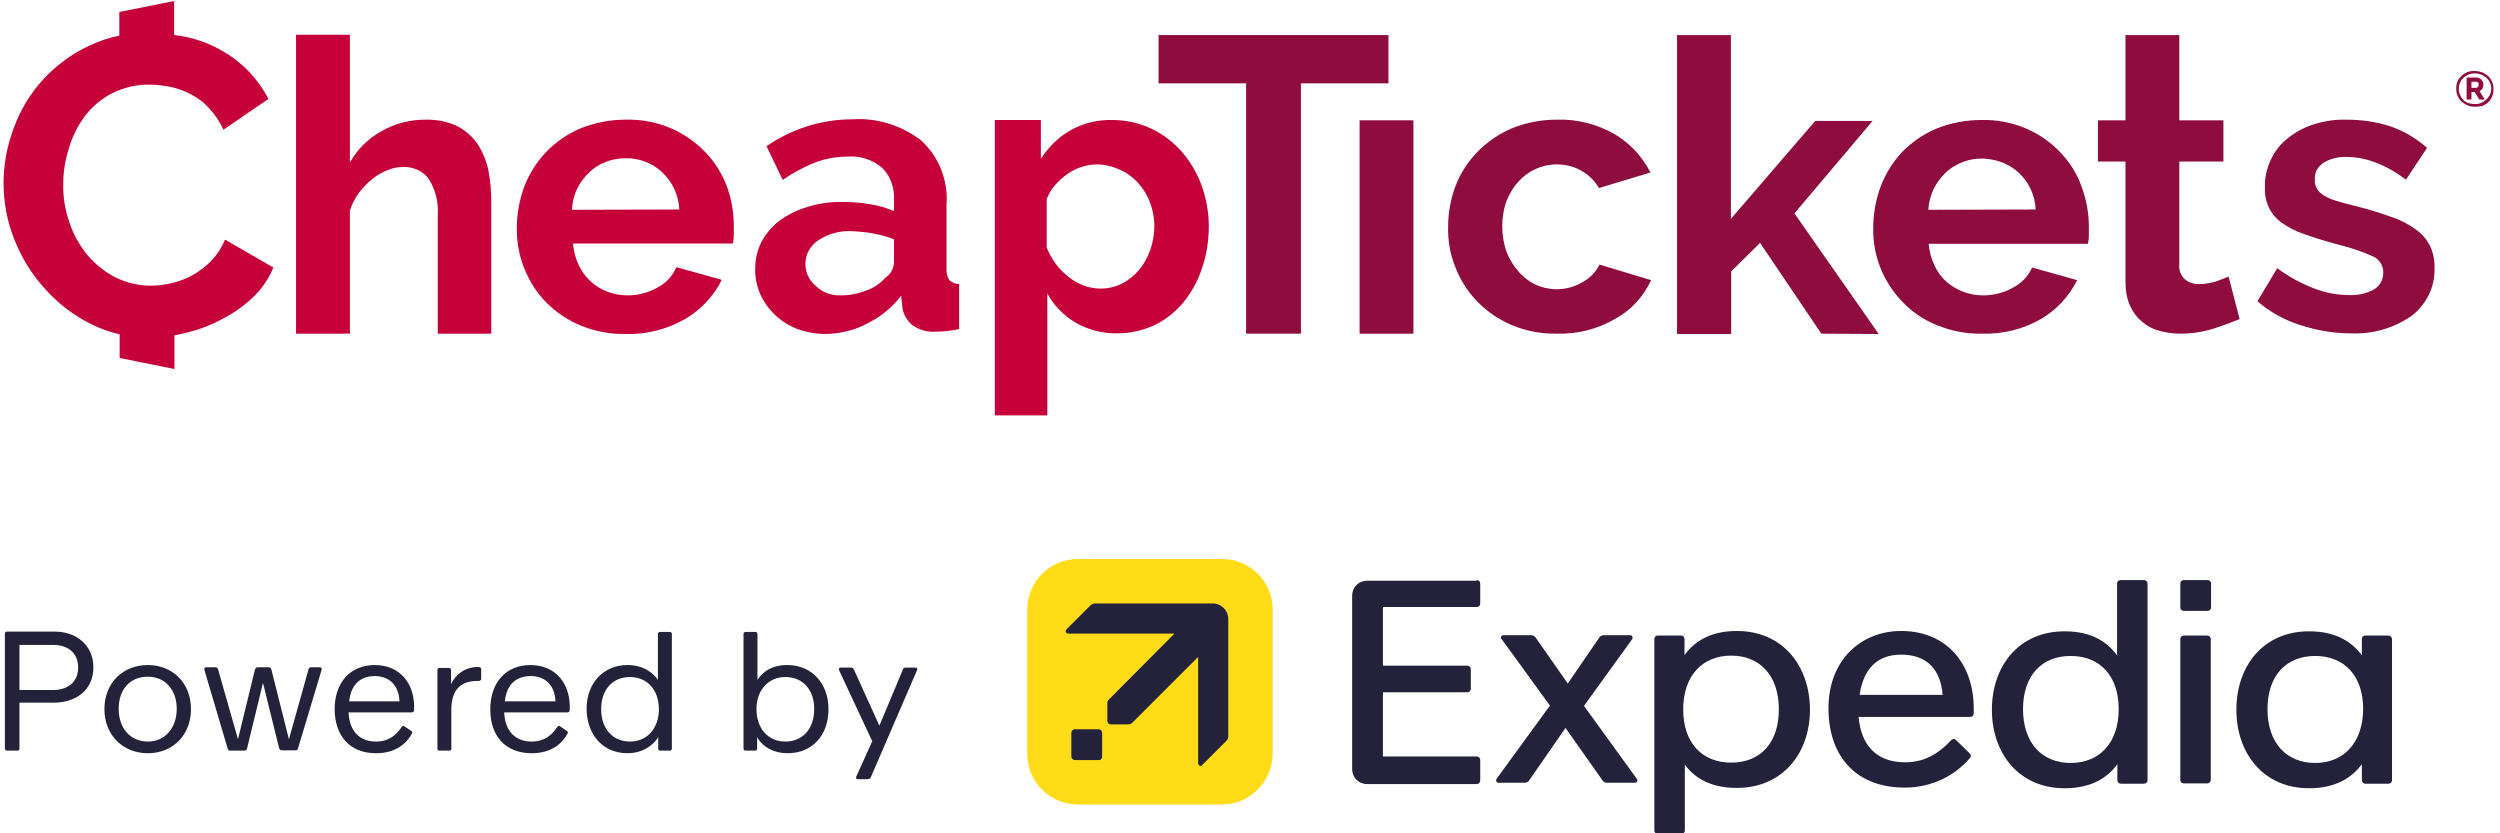 <svg width="120" height="40" viewBox="0 0 120 40" fill="none" xmlns="http://www.w3.org/2000/svg">
<g clip-path="url(#clip0_663_207)">
<path d="M23.58 16.016H21.012V10.335C21.058 9.713 20.903 9.106 20.576 8.577C20.436 8.39 20.234 8.234 20.016 8.141C19.798 8.047 19.564 8.001 19.315 8.016C19.066 8.016 18.817 8.078 18.584 8.172C18.319 8.281 18.07 8.421 17.852 8.608C17.619 8.794 17.401 9.028 17.214 9.277C17.027 9.526 16.887 9.822 16.794 10.117V16.016H14.21V1.666H16.794V7.798C17.152 7.176 17.666 6.647 18.304 6.304C18.942 5.931 19.673 5.744 20.405 5.744C20.95 5.728 21.51 5.837 22.008 6.086C22.397 6.304 22.724 6.6 22.973 6.989C23.206 7.378 23.378 7.814 23.455 8.25C23.549 8.732 23.58 9.23 23.58 9.728V16.016Z" fill="#C60039"/>
<path d="M30.039 16.031C29.292 16.047 28.56 15.907 27.876 15.627C27.269 15.378 26.708 15.004 26.241 14.537C25.774 14.07 25.416 13.51 25.167 12.887C24.918 12.265 24.794 11.611 24.809 10.942C24.809 10.257 24.934 9.588 25.167 8.95C25.401 8.343 25.759 7.782 26.21 7.3C26.677 6.817 27.237 6.428 27.86 6.164C28.56 5.883 29.292 5.743 30.055 5.743C30.802 5.728 31.533 5.868 32.218 6.164C32.825 6.428 33.385 6.817 33.852 7.3C34.304 7.767 34.646 8.311 34.879 8.918C35.113 9.541 35.222 10.195 35.222 10.848C35.222 11.02 35.222 11.16 35.222 11.315C35.222 11.44 35.206 11.564 35.175 11.689H27.502C27.533 12.047 27.627 12.405 27.782 12.732C27.922 13.027 28.109 13.292 28.358 13.51C28.591 13.728 28.872 13.899 29.167 14.008C29.463 14.117 29.79 14.179 30.117 14.179C30.615 14.179 31.113 14.055 31.549 13.806C31.953 13.603 32.28 13.261 32.467 12.825L34.646 13.432C34.257 14.21 33.65 14.864 32.903 15.3C32.016 15.813 31.02 16.062 30.039 16.031ZM32.607 10.055C32.576 9.37 32.28 8.732 31.782 8.265C31.3 7.813 30.662 7.58 30.008 7.595C29.681 7.595 29.354 7.658 29.058 7.782C28.763 7.891 28.498 8.062 28.28 8.28C28.047 8.498 27.844 8.763 27.704 9.059C27.549 9.37 27.471 9.712 27.455 10.07L32.607 10.055Z" fill="#C60039"/>
<path d="M39.642 16.03C39.175 16.03 38.724 15.953 38.288 15.797C37.883 15.641 37.525 15.423 37.214 15.128C36.918 14.848 36.669 14.505 36.498 14.132C36.327 13.742 36.234 13.307 36.249 12.886C36.249 12.435 36.358 11.984 36.56 11.595C36.778 11.19 37.074 10.848 37.432 10.583C37.837 10.287 38.288 10.069 38.77 9.929C39.331 9.758 39.891 9.68 40.483 9.696C40.918 9.696 41.354 9.727 41.774 9.805C42.163 9.867 42.553 9.976 42.911 10.132V9.571C42.926 9.291 42.88 9.011 42.786 8.746C42.693 8.482 42.537 8.248 42.335 8.046C41.868 7.657 41.276 7.47 40.685 7.517C40.156 7.517 39.627 7.61 39.129 7.797C38.584 8.015 38.055 8.295 37.572 8.637L36.794 7.019C38.008 6.178 39.44 5.727 40.918 5.727C42.117 5.649 43.3 6.023 44.249 6.77C44.654 7.159 44.981 7.626 45.183 8.155C45.385 8.684 45.479 9.244 45.432 9.805V12.886C45.416 13.089 45.463 13.291 45.572 13.447C45.634 13.509 45.712 13.556 45.79 13.587C45.868 13.618 45.961 13.633 46.039 13.633V15.797C45.666 15.875 45.292 15.921 44.903 15.921C44.514 15.953 44.109 15.828 43.798 15.61C43.533 15.392 43.362 15.097 43.315 14.754L43.253 14.194C42.833 14.754 42.273 15.206 41.65 15.517C41.027 15.859 40.327 16.015 39.642 16.03ZM40.358 14.178C40.778 14.178 41.183 14.101 41.588 13.945C41.93 13.82 42.241 13.618 42.49 13.338C42.615 13.26 42.708 13.151 42.786 13.027C42.864 12.902 42.895 12.762 42.911 12.622V11.486C42.584 11.361 42.257 11.268 41.914 11.206C41.572 11.143 41.23 11.112 40.887 11.097C40.311 11.065 39.751 11.221 39.284 11.532C39.097 11.641 38.957 11.812 38.848 11.984C38.739 12.155 38.677 12.373 38.662 12.591C38.646 12.809 38.693 13.011 38.77 13.213C38.864 13.416 38.988 13.587 39.16 13.727C39.471 14.038 39.907 14.194 40.358 14.178Z" fill="#C60039"/>
<path d="M53.665 16C52.949 16.016 52.249 15.844 51.627 15.486C51.051 15.144 50.584 14.662 50.272 14.086V19.938H47.751V5.759H49.961V7.626C50.319 7.066 50.802 6.584 51.377 6.257C51.984 5.914 52.685 5.743 53.385 5.759C54.023 5.759 54.661 5.899 55.237 6.163C55.798 6.428 56.296 6.802 56.7 7.253C57.121 7.735 57.447 8.28 57.665 8.872C57.899 9.51 58.023 10.179 58.023 10.864C58.023 11.549 57.914 12.233 57.697 12.872C57.51 13.463 57.198 14.023 56.809 14.506C56.436 14.957 55.969 15.331 55.44 15.595C54.864 15.86 54.272 16 53.665 16ZM52.825 13.852C53.183 13.852 53.541 13.774 53.868 13.603C54.179 13.447 54.459 13.214 54.693 12.934C54.926 12.654 55.097 12.327 55.222 11.969C55.346 11.611 55.409 11.222 55.409 10.833C55.409 10.444 55.331 10.055 55.191 9.697C55.066 9.354 54.864 9.043 54.615 8.763C54.366 8.498 54.07 8.28 53.743 8.14C53.401 7.984 53.012 7.891 52.638 7.891C52.389 7.891 52.14 7.938 51.907 8.016C51.658 8.093 51.424 8.218 51.206 8.374C50.988 8.529 50.802 8.7 50.63 8.903C50.459 9.09 50.335 9.323 50.241 9.556V11.876C50.459 12.436 50.817 12.918 51.269 13.276C51.735 13.65 52.265 13.852 52.825 13.852Z" fill="#C60039"/>
<path d="M66.646 4.001H62.444V16.016H59.813V4.001H55.611V1.682H66.646V4.001Z" fill="#8F0C3E"/>
<path d="M67.844 5.775H65.261V16.017H67.844V5.775Z" fill="#8F0C3E"/>
<path d="M69.51 10.879C69.51 10.21 69.634 9.54 69.868 8.918C70.101 8.311 70.459 7.766 70.91 7.299C71.377 6.817 71.938 6.428 72.56 6.163C73.245 5.883 73.992 5.743 74.739 5.743C75.704 5.712 76.669 5.961 77.51 6.443C78.241 6.879 78.833 7.517 79.222 8.28L76.747 9.027C76.545 8.669 76.249 8.389 75.891 8.186C75.533 7.984 75.128 7.891 74.724 7.891C74.366 7.891 74.023 7.969 73.712 8.109C73.401 8.249 73.121 8.451 72.887 8.716C72.638 8.98 72.451 9.307 72.311 9.649C72.171 10.039 72.109 10.443 72.109 10.864C72.109 11.268 72.171 11.688 72.311 12.078C72.436 12.42 72.638 12.747 72.887 13.027C73.105 13.291 73.385 13.509 73.712 13.665C74.023 13.805 74.366 13.883 74.708 13.883C75.144 13.883 75.58 13.774 75.969 13.54C76.311 13.354 76.607 13.058 76.778 12.7L79.253 13.447C78.895 14.225 78.303 14.879 77.541 15.299C76.685 15.797 75.72 16.046 74.724 16.015C73.977 16.031 73.245 15.891 72.545 15.595C71.922 15.33 71.362 14.941 70.895 14.459C70.444 13.992 70.086 13.432 69.852 12.809C69.603 12.202 69.494 11.533 69.51 10.879Z" fill="#8F0C3E"/>
<path d="M87.424 16.016L84.483 11.658L83.097 13.028V16.032H80.498V1.682H83.082V10.507L87.129 5.806H89.883L86.132 10.242L90.179 16.032L87.424 16.016Z" fill="#8F0C3E"/>
<path d="M95.144 16.016C94.397 16.031 93.665 15.891 92.981 15.611C92.358 15.362 91.798 14.989 91.331 14.506C90.879 14.039 90.522 13.494 90.272 12.887C90.023 12.265 89.899 11.611 89.915 10.942C89.915 10.257 90.039 9.588 90.272 8.95C90.506 8.343 90.848 7.782 91.284 7.315C91.751 6.833 92.311 6.444 92.934 6.179C93.619 5.899 94.366 5.759 95.113 5.759C95.86 5.743 96.591 5.883 97.276 6.179C97.883 6.444 98.444 6.833 98.895 7.315C99.346 7.782 99.689 8.327 99.907 8.934C100.14 9.557 100.265 10.21 100.265 10.864C100.265 11.035 100.265 11.175 100.265 11.331C100.265 11.456 100.249 11.58 100.218 11.704H92.576C92.607 12.062 92.701 12.421 92.856 12.747C92.996 13.043 93.183 13.308 93.432 13.525C93.915 13.946 94.537 14.179 95.191 14.179C95.689 14.179 96.187 14.055 96.623 13.806C97.027 13.603 97.354 13.261 97.541 12.841L99.704 13.448C99.315 14.226 98.708 14.88 97.961 15.315C97.121 15.798 96.14 16.047 95.144 16.016ZM97.712 10.055C97.681 9.37 97.385 8.732 96.887 8.28C96.529 7.954 96.078 7.736 95.595 7.658C95.113 7.564 94.615 7.611 94.163 7.798C93.868 7.922 93.603 8.078 93.385 8.296C93.152 8.514 92.965 8.778 92.809 9.074C92.669 9.385 92.576 9.728 92.56 10.07L97.712 10.055Z" fill="#8F0C3E"/>
<path d="M107.502 15.316C107.082 15.487 106.662 15.643 106.226 15.783C105.712 15.938 105.183 16.016 104.654 16.016C104.311 16.016 103.969 15.97 103.642 15.876C103.331 15.798 103.051 15.643 102.817 15.44C102.568 15.238 102.381 14.973 102.241 14.678C102.086 14.32 102.023 13.931 102.023 13.542V7.752H100.7V5.775H102.023V1.682H104.607V5.775H106.724V7.752H104.607V12.67C104.591 12.81 104.607 12.95 104.654 13.075C104.7 13.199 104.778 13.324 104.887 13.417C105.09 13.573 105.323 13.65 105.572 13.635C105.837 13.635 106.101 13.588 106.366 13.51C106.615 13.417 106.833 13.339 106.973 13.277L107.502 15.316Z" fill="#8F0C3E"/>
<path d="M112.841 16.001C112.016 16.001 111.191 15.861 110.397 15.596C109.65 15.363 108.949 14.974 108.358 14.46L109.307 12.873C109.852 13.277 110.444 13.604 111.066 13.838C111.611 14.055 112.187 14.164 112.778 14.164C113.198 14.18 113.603 14.087 113.961 13.884C114.101 13.806 114.21 13.682 114.288 13.542C114.366 13.402 114.397 13.246 114.397 13.075C114.397 12.904 114.35 12.748 114.257 12.608C114.163 12.468 114.039 12.359 113.883 12.297C113.354 12.063 112.794 11.876 112.218 11.736C111.58 11.565 111.035 11.394 110.568 11.223C110.179 11.098 109.806 10.896 109.479 10.662C109.23 10.476 109.043 10.242 108.903 9.962C108.763 9.651 108.7 9.324 108.716 8.997C108.7 8.53 108.809 8.063 109.012 7.643C109.199 7.238 109.479 6.896 109.837 6.616C110.21 6.32 110.63 6.102 111.082 5.962C111.58 5.806 112.093 5.729 112.623 5.744C113.323 5.744 114.039 5.838 114.708 6.055C115.362 6.273 115.969 6.631 116.498 7.098L115.486 8.624C115.035 8.281 114.553 8.001 114.023 7.799C113.572 7.627 113.105 7.534 112.623 7.534C112.249 7.518 111.876 7.612 111.549 7.799C111.409 7.892 111.284 8.017 111.206 8.157C111.128 8.312 111.097 8.468 111.113 8.639C111.097 8.795 111.144 8.935 111.222 9.075C111.3 9.199 111.424 9.308 111.549 9.386C111.735 9.495 111.922 9.573 112.125 9.635C112.374 9.713 112.7 9.806 113.043 9.884C113.728 10.055 114.304 10.242 114.786 10.413C115.206 10.553 115.611 10.756 115.969 11.02C116.249 11.223 116.483 11.487 116.638 11.799C116.794 12.126 116.872 12.499 116.856 12.873C116.872 13.308 116.778 13.744 116.591 14.133C116.405 14.522 116.125 14.865 115.782 15.145C114.911 15.752 113.883 16.048 112.841 16.001Z" fill="#8F0C3E"/>
<path d="M10.802 11.502C10.646 11.876 10.428 12.218 10.148 12.514C9.883 12.778 9.588 13.012 9.261 13.199C8.949 13.37 8.607 13.51 8.249 13.588C7.922 13.666 7.58 13.712 7.237 13.712C6.646 13.712 6.055 13.572 5.525 13.308C5.012 13.043 4.56 12.669 4.187 12.234C3.813 11.767 3.518 11.253 3.331 10.677C3.128 10.086 3.02 9.463 3.035 8.841C3.035 8.265 3.128 7.689 3.3 7.144C3.455 6.584 3.72 6.055 4.062 5.588C4.405 5.136 4.856 4.747 5.37 4.483C5.93 4.203 6.568 4.047 7.191 4.062C7.518 4.062 7.86 4.109 8.187 4.171C8.529 4.249 8.856 4.358 9.167 4.529C9.494 4.701 9.79 4.918 10.039 5.199C10.319 5.494 10.553 5.852 10.724 6.226L12.887 4.747C12.389 3.798 11.642 3.004 10.724 2.475C9.992 2.039 9.198 1.774 8.358 1.681V0.047L5.728 0.576V1.712C5.23 1.806 4.747 1.977 4.28 2.195C3.44 2.584 2.693 3.144 2.07 3.813C1.448 4.498 0.965 5.292 0.654 6.164C0.342 7.004 0.171 7.876 0.171 8.778C0.171 9.712 0.342 10.63 0.685 11.487C1.027 12.358 1.525 13.168 2.148 13.852C2.77 14.553 3.518 15.129 4.358 15.549C4.794 15.767 5.261 15.938 5.743 16.047V17.183L8.374 17.712V16.094C8.576 16.062 8.763 16.016 8.949 15.969C9.541 15.829 10.117 15.611 10.662 15.315C11.206 15.035 11.704 14.693 12.14 14.273C12.56 13.868 12.903 13.385 13.121 12.841L10.802 11.502Z" fill="#C60039"/>
<path d="M118.802 5.121C118.677 5.121 118.553 5.105 118.444 5.059C118.335 5.012 118.241 4.95 118.148 4.872C118.07 4.794 118.008 4.701 117.961 4.592C117.914 4.483 117.899 4.374 117.899 4.249C117.899 4.125 117.914 4.016 117.961 3.907C118.008 3.798 118.07 3.72 118.148 3.642C118.226 3.564 118.335 3.502 118.444 3.455C118.677 3.378 118.926 3.393 119.144 3.471C119.253 3.518 119.346 3.58 119.44 3.658C119.518 3.736 119.58 3.829 119.627 3.938C119.673 4.047 119.689 4.171 119.689 4.28C119.689 4.405 119.673 4.514 119.627 4.623C119.58 4.732 119.518 4.825 119.44 4.903C119.362 4.981 119.253 5.043 119.144 5.09C119.035 5.105 118.911 5.121 118.802 5.121ZM118.802 4.996C118.911 4.996 119.004 4.981 119.097 4.934C119.191 4.903 119.269 4.841 119.346 4.778C119.409 4.716 119.471 4.623 119.518 4.545C119.564 4.452 119.58 4.343 119.58 4.249C119.58 4.156 119.564 4.047 119.518 3.969C119.486 3.876 119.424 3.798 119.346 3.736C119.284 3.673 119.191 3.611 119.097 3.58C118.895 3.502 118.677 3.502 118.49 3.58C118.397 3.611 118.319 3.673 118.241 3.736C118.179 3.798 118.117 3.876 118.086 3.969C118.039 4.062 118.023 4.156 118.023 4.265C118.023 4.358 118.039 4.467 118.086 4.561C118.117 4.654 118.179 4.732 118.241 4.794C118.304 4.872 118.397 4.918 118.49 4.95C118.584 4.981 118.693 4.996 118.802 4.996ZM118.413 3.72H118.879C118.926 3.72 118.973 3.736 119.004 3.751C119.051 3.767 119.082 3.798 119.113 3.829C119.144 3.86 119.16 3.907 119.175 3.938C119.191 3.985 119.206 4.016 119.206 4.062C119.206 4.125 119.191 4.187 119.16 4.249C119.128 4.296 119.082 4.343 119.02 4.374L119.269 4.778H119.004L118.786 4.42H118.63V4.778H118.397V3.72H118.413ZM118.848 4.218C118.864 4.218 118.879 4.218 118.895 4.203C118.911 4.203 118.926 4.187 118.942 4.171C118.973 4.14 118.973 4.094 118.973 4.062C118.973 4.047 118.973 4.016 118.973 4C118.973 3.985 118.957 3.969 118.942 3.954C118.911 3.938 118.879 3.922 118.848 3.922H118.63V4.218H118.848Z" fill="#8F0C3E"/>
<path d="M76.031 33.883L78.335 30.693C78.397 30.599 78.35 30.49 78.241 30.49H76.981C76.918 30.49 76.825 30.521 76.778 30.584L75.253 32.809L73.697 30.584C73.65 30.521 73.572 30.49 73.494 30.49H72.156C72.093 30.49 72.047 30.552 72.047 30.599C72.047 30.63 72.047 30.661 72.078 30.677L74.397 33.868L71.844 37.37C71.782 37.463 71.829 37.572 71.922 37.572H73.183C73.245 37.572 73.338 37.541 73.385 37.479L75.144 34.942L76.934 37.479C76.981 37.541 77.058 37.572 77.136 37.572H78.49C78.553 37.572 78.599 37.51 78.599 37.463C78.599 37.432 78.584 37.401 78.568 37.385L76.031 33.883Z" fill="#23223A"/>
<path d="M70.879 27.844C70.973 27.844 71.051 27.906 71.051 28.015V28.964C71.051 29.058 70.988 29.136 70.879 29.136H66.381V31.953H70.428C70.522 31.953 70.599 32.015 70.599 32.124V33.058C70.599 33.151 70.537 33.229 70.428 33.229H66.381V36.311H70.879C70.973 36.311 71.051 36.373 71.051 36.482V37.462C71.051 37.556 70.988 37.634 70.879 37.634H65.619C65.214 37.634 64.903 37.322 64.903 36.918V28.591C64.903 28.186 65.214 27.875 65.619 27.875H70.879V27.844Z" fill="#23223A"/>
<path d="M83.097 36.606C81.728 36.606 80.794 35.688 80.794 34.054C80.794 32.419 81.728 31.47 83.097 31.47C84.467 31.47 85.385 32.419 85.385 34.054C85.385 35.688 84.467 36.606 83.097 36.606ZM83.362 30.287C81.992 30.287 81.276 30.878 80.856 31.439V30.676C80.856 30.583 80.794 30.505 80.685 30.505H79.58C79.486 30.505 79.409 30.567 79.409 30.676V39.859C79.409 39.953 79.471 40.03 79.58 40.03H80.7C80.794 40.03 80.872 39.968 80.872 39.859V36.7C81.276 37.26 82.008 37.82 83.362 37.82C85.572 37.82 86.879 36.155 86.879 34.054C86.864 31.953 85.572 30.287 83.362 30.287Z" fill="#23223A"/>
<path d="M89.261 33.353C89.432 32.186 90.039 31.423 91.253 31.423C92.498 31.423 93.152 32.139 93.245 33.353H89.261ZM91.253 30.287C89.323 30.287 87.767 31.688 87.767 33.991C87.767 36.357 89.136 37.805 91.424 37.805C92.747 37.805 93.852 37.213 94.537 36.404C94.584 36.357 94.599 36.326 94.599 36.279C94.599 36.233 94.584 36.202 94.537 36.155L93.899 35.532C93.852 35.486 93.821 35.47 93.774 35.47C93.728 35.47 93.697 35.501 93.65 35.532C93.121 36.108 92.436 36.591 91.455 36.591C90.008 36.591 89.323 35.703 89.214 34.412H94.568C94.662 34.412 94.739 34.349 94.739 34.24V33.96C94.724 31.875 93.448 30.287 91.253 30.287Z" fill="#23223A"/>
<path d="M111.128 36.622C109.759 36.622 108.84 35.672 108.84 34.038C108.84 32.404 109.759 31.486 111.128 31.486C112.498 31.486 113.432 32.404 113.432 34.038C113.416 35.672 112.482 36.622 111.128 36.622ZM114.646 30.505H113.541C113.447 30.505 113.37 30.567 113.37 30.676V31.454C112.949 30.894 112.233 30.303 110.833 30.303C108.638 30.303 107.346 31.968 107.346 34.069C107.346 36.155 108.638 37.836 110.833 37.836C112.218 37.836 112.949 37.244 113.37 36.684V37.447C113.37 37.54 113.432 37.618 113.541 37.618H114.646C114.739 37.618 114.817 37.556 114.817 37.447V30.692C114.817 30.583 114.739 30.505 114.646 30.505Z" fill="#23223A"/>
<path d="M99.393 36.622C98.023 36.622 97.105 35.672 97.105 34.038C97.105 32.404 98.023 31.486 99.393 31.486C100.763 31.486 101.697 32.404 101.697 34.038C101.697 35.672 100.763 36.622 99.393 36.622ZM102.911 27.844H101.79C101.697 27.844 101.619 27.906 101.619 28.015V31.455C101.199 30.894 100.498 30.303 99.097 30.303C96.903 30.303 95.611 31.968 95.611 34.069C95.611 36.155 96.903 37.836 99.097 37.836C100.498 37.836 101.214 37.245 101.634 36.684V37.447C101.634 37.54 101.697 37.618 101.806 37.618H102.911C103.004 37.618 103.082 37.556 103.082 37.447V28.015C103.082 27.922 103.02 27.844 102.911 27.844Z" fill="#23223A"/>
<path d="M105.961 27.844C106.055 27.844 106.132 27.906 106.132 28.015V29.151C106.132 29.244 106.07 29.322 105.961 29.322H104.825C104.732 29.322 104.654 29.26 104.654 29.151V28.015C104.654 27.922 104.716 27.844 104.825 27.844H105.961Z" fill="#23223A"/>
<path d="M105.946 30.506C106.039 30.506 106.117 30.568 106.117 30.677V37.432C106.117 37.525 106.055 37.603 105.946 37.603H104.825C104.732 37.603 104.654 37.541 104.654 37.432V30.677C104.654 30.584 104.716 30.506 104.825 30.506H105.946Z" fill="#23223A"/>
<path d="M58.662 38.614H51.736C50.397 38.614 49.307 37.525 49.307 36.186V29.26C49.307 27.922 50.397 26.832 51.736 26.832H58.662C60 26.832 61.09 27.922 61.09 29.26V36.186C61.074 37.525 59.984 38.614 58.662 38.614Z" fill="#FFDC17"/>
<path d="M52.903 36.327V35.175C52.903 35.082 52.825 35.004 52.732 35.004H51.595C51.502 35.004 51.424 35.082 51.424 35.175V36.311C51.424 36.405 51.502 36.483 51.595 36.483H52.732C52.825 36.498 52.903 36.42 52.903 36.327Z" fill="#23223A"/>
<path d="M58.957 35.346V29.712C58.957 29.292 58.615 28.965 58.21 28.965H52.576C52.467 28.965 52.389 29.012 52.327 29.074L51.191 30.21C51.113 30.288 51.16 30.412 51.284 30.412H56.374L53.23 33.572C53.167 33.634 53.152 33.681 53.152 33.774V34.599C53.152 34.693 53.214 34.77 53.323 34.77H54.148C54.241 34.77 54.304 34.739 54.35 34.693L57.51 31.533V36.622C57.51 36.747 57.634 36.809 57.712 36.716L58.848 35.58C58.911 35.517 58.957 35.455 58.957 35.346Z" fill="#23223A"/>
<path d="M0.327 36.03H0.841C0.903 36.03 0.934 35.984 0.934 35.937V33.727H2.584C3.673 33.727 4.483 33.104 4.483 32.03C4.483 30.956 3.642 30.318 2.646 30.318H0.327C0.265 30.318 0.234 30.365 0.234 30.412V35.922C0.234 35.984 0.28 36.03 0.327 36.03ZM0.934 33.12V30.956H2.553C3.253 30.956 3.751 31.33 3.751 32.046C3.751 32.746 3.237 33.12 2.568 33.12H0.934ZM7.097 36.155C8.296 36.155 9.167 35.283 9.167 34.038C9.167 32.778 8.28 31.922 7.097 31.922C5.899 31.922 5.012 32.778 5.012 34.038C5.012 35.283 5.899 36.155 7.097 36.155ZM5.697 34.023C5.697 33.089 6.241 32.482 7.097 32.482C7.938 32.482 8.483 33.12 8.483 34.023C8.483 34.941 7.922 35.595 7.097 35.595C6.257 35.595 5.697 34.956 5.697 34.023ZM11.051 36.03H11.736C11.798 36.03 11.844 35.999 11.86 35.922L12.623 32.778L13.401 35.922C13.416 35.984 13.463 36.015 13.525 36.015H14.195C14.257 36.015 14.288 35.984 14.304 35.922L15.409 32.248C15.44 32.17 15.44 32.139 15.44 32.108C15.44 32.062 15.409 32.03 15.346 32.03H14.942C14.848 32.03 14.817 32.062 14.802 32.155L13.868 35.486L13.027 32.139C13.012 32.077 12.981 32.03 12.903 32.03H12.374C12.296 32.03 12.265 32.062 12.233 32.155L11.424 35.486L10.475 32.155C10.444 32.062 10.428 32.03 10.335 32.03H9.899C9.837 32.03 9.806 32.062 9.806 32.108C9.806 32.139 9.821 32.17 9.837 32.248L10.926 35.922C10.942 35.999 10.973 36.03 11.051 36.03ZM18.055 36.155C19.02 36.155 19.533 35.657 19.767 35.221C19.813 35.159 19.782 35.112 19.735 35.081L19.409 34.863C19.346 34.816 19.315 34.847 19.268 34.91C19.02 35.283 18.662 35.595 18.039 35.595C17.245 35.595 16.763 35.065 16.732 34.194H19.782C19.829 34.194 19.875 34.147 19.875 34.085C19.938 32.809 19.191 31.922 17.992 31.922C16.809 31.922 16.062 32.762 16.062 34.054C16.078 35.315 16.778 36.155 18.055 36.155ZM16.763 33.665C16.84 32.855 17.307 32.451 17.992 32.451C18.63 32.451 19.144 32.84 19.175 33.665H16.763ZM21.09 36.03H21.572C21.634 36.03 21.665 35.984 21.665 35.937V34.054C21.665 33.198 22.039 32.684 22.911 32.684H22.988C23.051 32.684 23.097 32.637 23.097 32.591V32.155C23.097 32.062 23.082 32.015 22.942 32.015C22.241 32.015 21.821 32.466 21.65 32.84V32.155C21.65 32.093 21.603 32.062 21.556 32.062H21.09C21.027 32.062 20.996 32.108 20.996 32.155V35.953C20.981 35.984 21.027 36.03 21.09 36.03ZM25.525 36.155C26.49 36.155 27.004 35.657 27.237 35.221C27.284 35.159 27.253 35.112 27.206 35.081L26.879 34.863C26.817 34.816 26.786 34.847 26.739 34.91C26.49 35.283 26.132 35.595 25.51 35.595C24.716 35.595 24.233 35.065 24.202 34.194H27.253C27.3 34.194 27.346 34.147 27.346 34.085C27.409 32.809 26.662 31.922 25.463 31.922C24.28 31.922 23.533 32.762 23.533 34.054C23.533 35.315 24.249 36.155 25.525 36.155ZM24.233 33.665C24.311 32.855 24.778 32.451 25.479 32.451C26.117 32.451 26.63 32.84 26.662 33.665H24.233ZM30.117 36.155C31.004 36.155 31.486 35.595 31.595 35.377V35.937C31.595 35.999 31.642 36.03 31.689 36.03H32.156C32.218 36.03 32.249 35.984 32.249 35.937V30.427C32.249 30.365 32.202 30.334 32.156 30.334H31.673C31.611 30.334 31.58 30.381 31.58 30.427V32.637C31.393 32.342 30.926 31.922 30.117 31.922C28.965 31.922 28.156 32.793 28.156 34.023C28.171 35.299 28.965 36.155 30.117 36.155ZM28.856 34.038C28.856 33.089 29.416 32.497 30.241 32.497C31.051 32.497 31.627 33.104 31.627 34.038C31.627 34.972 31.051 35.595 30.241 35.595C29.416 35.595 28.856 34.988 28.856 34.038ZM37.806 36.155C38.973 36.155 39.767 35.315 39.767 34.038C39.767 32.809 38.973 31.922 37.79 31.922C36.981 31.922 36.56 32.311 36.358 32.637V30.427C36.358 30.365 36.311 30.334 36.265 30.334H35.782C35.72 30.334 35.689 30.381 35.689 30.427V35.937C35.689 35.999 35.736 36.03 35.782 36.03H36.249C36.311 36.03 36.343 35.984 36.343 35.937V35.377C36.436 35.595 36.887 36.155 37.806 36.155ZM36.311 34.038C36.311 33.12 36.887 32.497 37.697 32.497C38.522 32.497 39.082 33.089 39.082 34.038C39.082 34.988 38.522 35.595 37.697 35.595C36.872 35.595 36.311 34.972 36.311 34.038ZM41.806 37.291L43.984 32.248C44.016 32.17 44.031 32.155 44.031 32.124C44.031 32.077 44 32.046 43.938 32.046H43.486C43.393 32.046 43.362 32.062 43.331 32.155L42.21 34.832L40.996 32.155C40.95 32.062 40.934 32.046 40.84 32.046H40.358C40.296 32.046 40.265 32.077 40.265 32.124C40.265 32.155 40.28 32.17 40.311 32.248L41.868 35.579L41.136 37.198C41.105 37.276 41.09 37.291 41.09 37.322C41.09 37.369 41.121 37.4 41.183 37.4H41.619C41.728 37.4 41.759 37.385 41.806 37.291Z" fill="#23223A"/>
</g>
<defs>
<clipPath id="clip0_663_207">
<rect width="120" height="40" fill="white"/>
</clipPath>
</defs>
</svg>
